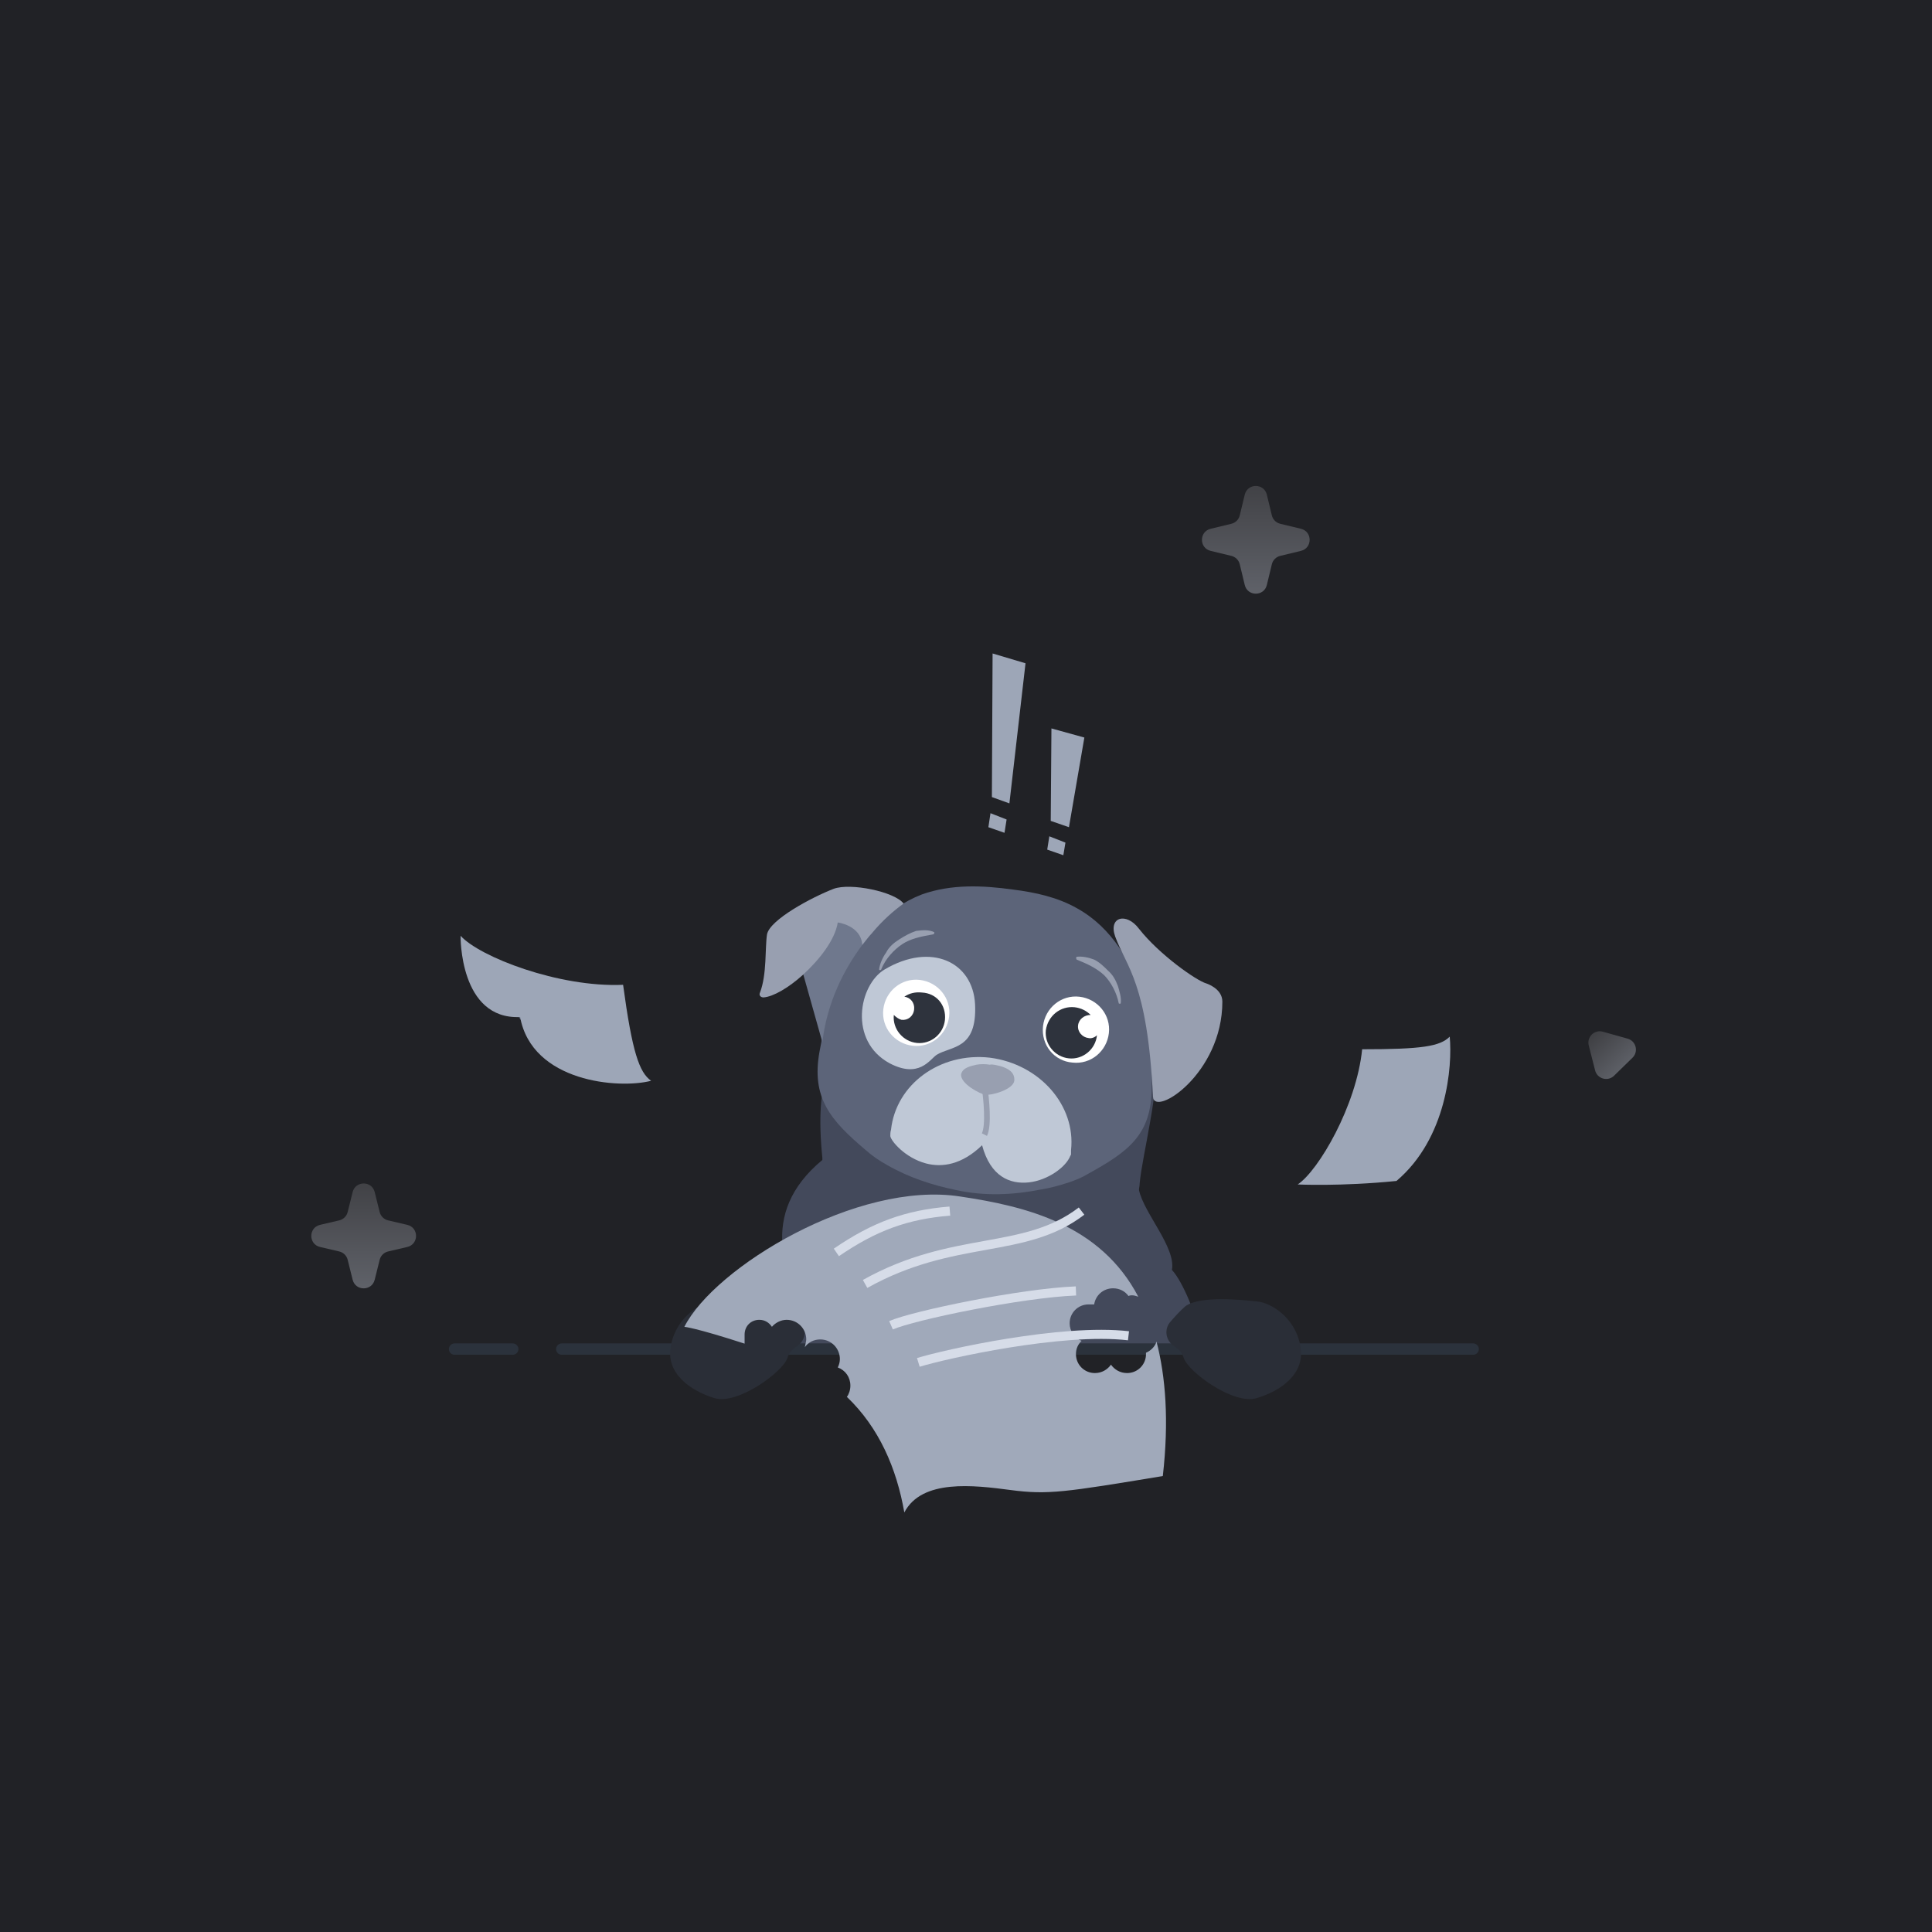 <svg width="340" height="340" viewBox="0 0 340 340" fill="none" xmlns="http://www.w3.org/2000/svg">
<rect width="340" height="340" fill="#212226"/>
<path d="M279.592 183.979C279.212 182.487 280.589 181.143 282.071 181.56L286.436 182.786C287.919 183.203 288.394 185.068 287.292 186.143L284.047 189.31C282.945 190.386 281.093 189.865 280.712 188.373L279.592 183.979Z" fill="url(#paint0_linear_3347_1276)" fill-opacity="0.4"/>
<path d="M219.056 87.054C219.549 85.013 222.451 85.013 222.944 87.054L223.824 90.701C224.001 91.43 224.57 91.999 225.299 92.175L228.946 93.056C230.987 93.549 230.987 96.451 228.946 96.944L225.299 97.825C224.57 98.001 224.001 98.57 223.824 99.299L222.944 102.946C222.451 104.987 219.549 104.987 219.056 102.946L218.176 99.299C217.999 98.57 217.43 98.001 216.701 97.825L213.054 96.944C211.013 96.451 211.013 93.549 213.054 93.056L216.701 92.175C217.43 91.999 217.999 91.43 218.176 90.701L219.056 87.054Z" fill="url(#paint1_linear_3347_1276)" fill-opacity="0.4"/>
<path d="M62.059 209.788C62.563 207.766 65.437 207.766 65.941 209.788L66.816 213.3C66.997 214.028 67.571 214.593 68.301 214.764L71.672 215.553C73.732 216.034 73.732 218.966 71.672 219.447L68.301 220.236C67.571 220.407 66.997 220.972 66.816 221.7L65.941 225.212C65.437 227.234 62.563 227.234 62.059 225.212L61.184 221.7C61.003 220.972 60.429 220.407 59.699 220.236L56.328 219.447C54.268 218.966 54.268 216.034 56.328 215.553L59.699 214.764C60.429 214.593 61.003 214.028 61.184 213.3L62.059 209.788Z" fill="url(#paint2_linear_3347_1276)" fill-opacity="0.4"/>
<path d="M174.679 115L180.473 116.726L177.638 141.382L174.556 140.272L174.679 115Z" fill="#9DA6B7"/>
<path d="M174.309 143.108L177.145 144.217L176.775 146.56L173.939 145.573L174.309 143.108Z" fill="#9DA6B7"/>
<path d="M185.035 128.191L190.829 129.794L188.117 145.574L184.912 144.464L185.035 128.191Z" fill="#9DA6B7"/>
<path d="M184.664 147.176L187.5 148.286L187.13 150.505L184.294 149.518L184.664 147.176Z" fill="#9DA6B7"/>
<path d="M214.868 237.294H139.05C139.05 237.294 143.242 235.938 135.968 237.294C128.572 238.65 128.572 238.403 129.188 233.719C129.804 229.034 134.243 224.226 137.694 219.048C137.325 214.117 138.927 208.939 144.721 204.131C144.721 204.008 144.721 203.885 144.721 203.762C141.886 175.53 156.803 184.776 169.254 180.092L167.651 178.982L185.897 171.092C185.897 171.092 191.075 172.448 195.883 175.161C199.458 177.256 202.786 179.969 203.279 183.42C203.896 187.365 203.279 192.543 202.416 197.351C201.677 201.666 200.814 205.611 200.567 208.2C200.567 208.693 200.444 209.063 200.444 209.432C201.307 213.501 206.978 219.541 206.238 223.486C208.21 225.582 210.676 231.869 211.046 234.582C211.539 237.294 214.868 237.294 214.868 237.294Z" fill="#43495B"/>
<path d="M98.862 237.417H259.249" stroke="#2B323C" stroke-width="2" stroke-miterlimit="10" stroke-linecap="round" stroke-linejoin="round"/>
<path d="M80 237.417H90.232" stroke="#2B323C" stroke-width="2" stroke-miterlimit="10" stroke-linecap="round" stroke-linejoin="round"/>
<path d="M191.445 206.597C190.459 207.213 189.226 207.706 188.116 208.076C186.637 208.569 184.911 209.063 183.309 209.309C178.377 210.295 173.323 210.542 168.268 209.432C164.077 208.569 159.885 207.213 156.064 204.994C154.708 204.255 153.475 203.392 152.365 202.405C146.078 197.104 142.749 193.159 144.229 185.023C145.708 176.886 147.557 170.846 147.557 170.846C147.681 170.229 148.667 169.366 149.037 168.873C149.653 168.257 150.023 167.517 150.639 166.901C151.626 165.668 152.735 164.312 153.845 163.079C156.31 160.614 159.022 158.641 162.228 157.408C167.405 155.559 172.953 155.806 178.254 156.545C182.199 157.038 186.144 157.901 189.596 159.874C192.678 161.6 195.02 163.942 196.993 166.778C199.088 169.86 200.568 173.311 202.294 176.763C202.294 176.763 202.91 183.174 202.663 191.433C202.663 199.693 198.595 202.652 191.445 206.597Z" fill="#5C6479"/>
<path d="M164.817 185.639C163.584 186.502 161.735 189.831 156.557 187.119C149.283 183.174 151.133 173.311 155.694 170.599C163.83 165.791 171.227 169.243 171.597 176.763C171.967 184.776 167.406 184.037 164.817 185.639Z" fill="#BFC8D6"/>
<path d="M205.869 232.732C204.883 233.965 205.129 235.814 206.485 236.8C207.225 237.294 207.965 237.787 208.335 239.02C209.197 241.485 217.087 247.279 221.156 246.046C225.347 244.814 229.908 241.732 228.799 236.677C227.813 231.623 223.375 229.157 221.156 229.034C218.937 228.787 211.17 227.924 208.581 229.897C207.595 230.76 206.609 231.869 205.869 232.732Z" fill="#2A2E37"/>
<path d="M141.024 232.732C142.01 233.965 141.763 235.814 140.407 236.801C139.668 237.294 138.928 237.787 138.558 239.02C137.695 241.485 129.805 247.279 125.737 246.047C121.669 244.814 116.984 241.732 118.094 236.677C119.08 231.623 123.518 229.157 125.737 229.034C127.956 228.911 135.723 227.924 138.312 229.897C139.421 230.76 140.407 231.869 141.024 232.732Z" fill="#2A2E37"/>
<path d="M160.625 184.037C163.831 184.407 166.666 182.064 167.036 178.859C167.406 175.654 165.063 172.818 161.858 172.448C158.653 172.079 155.817 174.421 155.448 177.626C155.078 180.831 157.42 183.667 160.625 184.037Z" fill="white"/>
<path d="M166.296 179.475C166.049 181.941 163.83 183.79 161.365 183.544C158.899 183.297 157.05 181.078 157.296 178.612C157.666 178.982 158.159 179.352 158.653 179.475C159.762 179.599 160.748 178.859 160.872 177.626C160.995 176.517 160.255 175.53 159.146 175.407C160.009 174.791 161.118 174.544 162.228 174.668C164.817 174.791 166.542 176.887 166.296 179.475Z" fill="#2E333D"/>
<path d="M188.733 186.995C191.938 187.365 194.773 185.023 195.143 181.818C195.513 178.612 193.171 175.777 189.966 175.407C186.76 175.037 183.925 177.38 183.555 180.585C183.185 183.913 185.528 186.749 188.733 186.995Z" fill="white"/>
<path d="M184.048 181.325C183.801 183.79 185.651 186.009 188.116 186.256C190.582 186.502 192.801 184.653 193.047 182.187C192.678 182.557 192.061 182.804 191.568 182.681C190.459 182.557 189.596 181.571 189.719 180.462C189.842 179.352 190.828 178.612 191.938 178.612C191.198 177.873 190.212 177.38 189.102 177.256C186.637 177.01 184.418 178.736 184.048 181.325Z" fill="#2E333D"/>
<path d="M164.2 164.435C162.104 164.805 160.255 165.175 158.776 166.161C157.296 167.147 155.817 168.75 155.077 170.599C155.077 170.722 154.954 170.722 154.831 170.722C154.708 170.722 154.708 170.599 154.708 170.599C154.831 169.613 155.324 168.503 155.94 167.64C156.433 166.654 157.296 165.915 158.283 165.298C159.269 164.682 160.132 164.189 161.241 163.819C162.351 163.695 163.46 163.572 164.447 164.065C164.323 164.065 164.57 164.312 164.2 164.435C164.323 164.435 164.323 164.435 164.2 164.435Z" fill="#989FB0"/>
<path d="M189.472 168.873C191.322 169.613 192.924 170.353 194.28 171.585C195.513 172.818 196.499 174.667 196.869 176.517C196.869 176.64 196.992 176.64 197.116 176.64C197.239 176.64 197.239 176.517 197.239 176.517C197.362 175.53 196.992 174.421 196.746 173.558C196.376 172.572 195.883 171.585 195.02 170.846C194.28 170.106 193.541 169.366 192.554 168.873C191.568 168.503 190.459 168.257 189.472 168.38C189.349 168.503 189.349 168.627 189.472 168.873C189.472 168.873 189.226 168.873 189.472 168.873Z" fill="#989FB0"/>
<path d="M200.445 163.449C198.226 160.49 195.02 161.353 196.253 164.805C198.226 170.229 201.924 172.818 202.91 193.036C203.157 196.611 215.115 188.968 215.115 176.27C215.115 173.928 212.279 173.065 212.279 173.065C210.554 172.572 204.02 168.01 200.445 163.449Z" fill="#989FB0"/>
<path d="M98.862 173.065C98.862 173.065 85.794 169.243 87.89 173.558C89.986 177.873 95.78 186.502 105.026 188.598C114.272 190.57 108.724 182.434 108.847 182.557L98.862 173.065Z" fill="#5C6479"/>
<g filter="url(#filter0_d_3347_1276)">
<path d="M85.054 164.682C88.383 168.38 102.313 173.804 113.655 173.311C115.258 185.146 116.491 188.721 118.586 190.201C112.915 191.68 97.629 190.447 95.533 178.982C84.808 179.475 85.054 164.682 85.054 164.682Z" fill="#9DA6B7"/>
</g>
<g filter="url(#filter1_d_3347_1276)">
<path d="M232.374 208.446C236.072 205.981 242.73 194.516 243.716 184.653C254.195 184.653 257.4 184.16 259.126 182.434C259.619 187.612 258.633 200.31 249.756 207.83C239.894 208.816 232.374 208.446 232.374 208.446Z" fill="#9DA6B7"/>
</g>
<g filter="url(#filter2_d_3347_1276)">
<path d="M204.636 248.759C187.5 251.594 184.418 252.087 177.884 251.224C171.35 250.361 162.227 249.252 159.145 255.169C157.789 247.403 154.707 240.252 149.036 234.828C149.406 234.335 149.653 233.595 149.653 232.856C149.653 231.376 148.79 230.143 147.434 229.65C147.68 229.157 147.804 228.664 147.804 228.171C147.804 226.322 146.324 224.719 144.352 224.719C143.242 224.719 142.256 225.212 141.64 226.075C141.763 225.459 141.886 224.966 141.886 224.719C141.886 222.87 140.407 221.267 138.434 221.267C137.448 221.267 136.462 221.76 135.846 222.5C135.352 221.76 134.613 221.267 133.626 221.267C132.147 221.267 131.038 222.377 131.038 223.856C131.038 224.103 131.038 224.719 131.038 225.459C122.285 222.623 120.436 222.5 120.436 222.5C125.737 212.021 150.886 196.735 169.008 199.57C180.596 201.296 193.664 204.501 200.321 217.199C199.951 217.076 199.581 216.952 199.211 216.952C199.088 216.952 198.842 216.952 198.595 217.076C197.979 216.213 196.992 215.72 195.883 215.72C194.157 215.72 192.801 216.952 192.554 218.555C192.431 218.555 191.938 218.555 191.568 218.555C189.719 218.555 188.239 220.034 188.239 221.884C188.239 223.24 189.102 224.472 190.335 224.966C189.719 225.582 189.349 226.322 189.349 227.308C189.349 229.157 190.828 230.636 192.678 230.636C193.91 230.636 194.897 230.02 195.513 229.157C196.129 230.02 197.116 230.636 198.348 230.636C200.198 230.636 201.677 229.157 201.677 227.308C201.677 227.185 201.677 227.185 201.677 227.061C202.54 226.692 203.28 225.952 203.526 225.089C205.129 231.253 205.745 239.02 204.636 248.759Z" fill="#A0A9BA"/>
</g>
<path fill-rule="evenodd" clip-rule="evenodd" d="M177.641 237.145C170.484 238.297 164.204 239.8 161.846 240.525L161.375 238.993C163.825 238.239 170.182 236.722 177.386 235.562C184.578 234.405 192.715 233.587 198.687 234.278L198.503 235.871C192.763 235.206 184.811 235.991 177.641 237.145Z" fill="#D6DCE8"/>
<path fill-rule="evenodd" clip-rule="evenodd" d="M162.394 232.383C159.905 233.003 158.041 233.559 157.125 233.96L156.482 232.491C157.538 232.029 159.526 231.445 162.007 230.828C164.508 230.205 167.566 229.536 170.797 228.91C177.248 227.659 184.447 226.571 189.318 226.384L189.38 227.986C184.635 228.168 177.534 229.237 171.102 230.484C167.892 231.106 164.863 231.769 162.394 232.383Z" fill="#D6DCE8"/>
<path fill-rule="evenodd" clip-rule="evenodd" d="M173.512 219.96C167.212 221.1 160.334 222.346 152.633 226.651L151.851 225.252C159.79 220.814 166.891 219.529 173.188 218.39L173.226 218.383C179.555 217.237 184.97 216.242 189.847 212.495L190.824 213.766C185.611 217.771 179.83 218.817 173.58 219.948L173.512 219.96Z" fill="#D6DCE8"/>
<path fill-rule="evenodd" clip-rule="evenodd" d="M167.223 213.93C159.729 214.534 154.191 216.577 147.64 221.065L146.734 219.743C153.497 215.109 159.301 212.96 167.094 212.332L167.223 213.93Z" fill="#D6DCE8"/>
<path d="M188.486 202.405C188.486 202.529 188.486 202.775 188.486 202.899V203.022C188.486 203.145 188.486 203.268 188.363 203.392C187.623 205.364 184.418 207.706 181.09 208.076C177.761 208.446 174.309 207.09 172.83 201.543C169.255 204.994 165.803 205.487 162.967 204.748C159.269 203.762 156.803 200.803 156.68 199.94C156.68 199.57 156.68 199.2 156.803 198.83C157.666 190.817 165.433 185.146 174.186 186.133C182.939 187.242 189.349 194.516 188.486 202.405Z" fill="#BFC8D6"/>
<path d="M174.186 187.365C173.446 187.242 172.583 187.242 171.844 187.365C170.858 187.612 169.378 187.859 169.132 189.091C169.008 190.694 172.46 192.543 173.446 192.666C174.433 192.79 178.254 191.803 178.501 190.201C178.624 188.598 177.268 187.982 176.035 187.612C175.419 187.489 174.679 187.242 174.186 187.365Z" fill="#989FB0"/>
<path fill-rule="evenodd" clip-rule="evenodd" d="M173.166 195.621C173.108 193.977 172.909 192.259 172.743 191.181L173.739 191.028C173.91 192.135 174.114 193.894 174.173 195.585C174.203 196.431 174.197 197.269 174.131 198.006C174.065 198.73 173.937 199.408 173.692 199.898L172.791 199.448C172.949 199.132 173.064 198.609 173.127 197.915C173.188 197.236 173.195 196.443 173.166 195.621Z" fill="#989FB0"/>
<path d="M153.598 162.833L153.474 164.189C152.858 164.805 152.365 165.545 151.749 166.284C148.543 170.599 145.585 176.27 144.722 183.42C144.475 182.557 141.886 173.311 141.393 171.585C141.27 171.216 141.146 170.969 141.146 170.969V168.38L143.489 163.202L149.53 160.12L153.598 162.833Z" fill="#6F788D"/>
<path d="M159.022 159.011C157.296 160.244 155.323 161.97 153.474 164.189C152.858 164.805 152.365 165.545 151.748 166.284C151.502 162.833 147.433 162.34 147.433 162.34C146.94 165.422 144.228 168.873 141.269 171.586C138.804 173.805 136.092 175.407 134.366 175.53C133.873 175.53 133.503 175.161 133.749 174.668C134.982 171.462 134.612 166.778 134.982 164.435C135.475 161.846 142.872 157.901 146.694 156.422C149.652 155.313 157.419 156.915 159.022 159.011Z" fill="#989FB0"/>
<defs>
<filter id="filter0_d_3347_1276" x="71.054" y="154.682" width="53.533" height="46.023" filterUnits="userSpaceOnUse" color-interpolation-filters="sRGB">
<feFlood flood-opacity="0" result="BackgroundImageFix"/>
<feColorMatrix in="SourceAlpha" type="matrix" values="0 0 0 0 0 0 0 0 0 0 0 0 0 0 0 0 0 0 127 0" result="hardAlpha"/>
<feOffset dx="-4"/>
<feGaussianBlur stdDeviation="5"/>
<feColorMatrix type="matrix" values="0 0 0 0 0.398 0 0 0 0 0.477 0 0 0 0 0.575 0 0 0 0.15 0"/>
<feBlend mode="normal" in2="BackgroundImageFix" result="effect1_dropShadow_3347_1276"/>
<feBlend mode="normal" in="SourceGraphic" in2="effect1_dropShadow_3347_1276" result="shape"/>
</filter>
<filter id="filter1_d_3347_1276" x="218.374" y="172.434" width="46.855" height="46.08" filterUnits="userSpaceOnUse" color-interpolation-filters="sRGB">
<feFlood flood-opacity="0" result="BackgroundImageFix"/>
<feColorMatrix in="SourceAlpha" type="matrix" values="0 0 0 0 0 0 0 0 0 0 0 0 0 0 0 0 0 0 127 0" result="hardAlpha"/>
<feOffset dx="-4"/>
<feGaussianBlur stdDeviation="5"/>
<feColorMatrix type="matrix" values="0 0 0 0 0.398 0 0 0 0 0.477 0 0 0 0 0.575 0 0 0 0.15 0"/>
<feBlend mode="normal" in2="BackgroundImageFix" result="effect1_dropShadow_3347_1276"/>
<feBlend mode="normal" in="SourceGraphic" in2="effect1_dropShadow_3347_1276" result="shape"/>
</filter>
<filter id="filter2_d_3347_1276" x="98.436" y="188.225" width="128.763" height="99.944" filterUnits="userSpaceOnUse" color-interpolation-filters="sRGB">
<feFlood flood-opacity="0" result="BackgroundImageFix"/>
<feColorMatrix in="SourceAlpha" type="matrix" values="0 0 0 0 0 0 0 0 0 0 0 0 0 0 0 0 0 0 127 0" result="hardAlpha"/>
<feOffset dy="11"/>
<feGaussianBlur stdDeviation="11"/>
<feColorMatrix type="matrix" values="0 0 0 0 0 0 0 0 0 0 0 0 0 0 0 0 0 0 0.27 0"/>
<feBlend mode="normal" in2="BackgroundImageFix" result="effect1_dropShadow_3347_1276"/>
<feBlend mode="normal" in="SourceGraphic" in2="effect1_dropShadow_3347_1276" result="shape"/>
</filter>
<linearGradient id="paint0_linear_3347_1276" x1="278.736" y1="180.622" x2="287.981" y2="190.095" gradientUnits="userSpaceOnUse">
<stop stop-color="#585858"/>
<stop offset="1" stop-color="#D5DDEA"/>
</linearGradient>
<linearGradient id="paint1_linear_3347_1276" x1="221" y1="79" x2="221" y2="111" gradientUnits="userSpaceOnUse">
<stop stop-color="#585858"/>
<stop offset="1" stop-color="#D5DDEA"/>
</linearGradient>
<linearGradient id="paint2_linear_3347_1276" x1="64" y1="202" x2="64" y2="233" gradientUnits="userSpaceOnUse">
<stop stop-color="#585858"/>
<stop offset="1" stop-color="#D5DDEA"/>
</linearGradient>
</defs>
</svg>